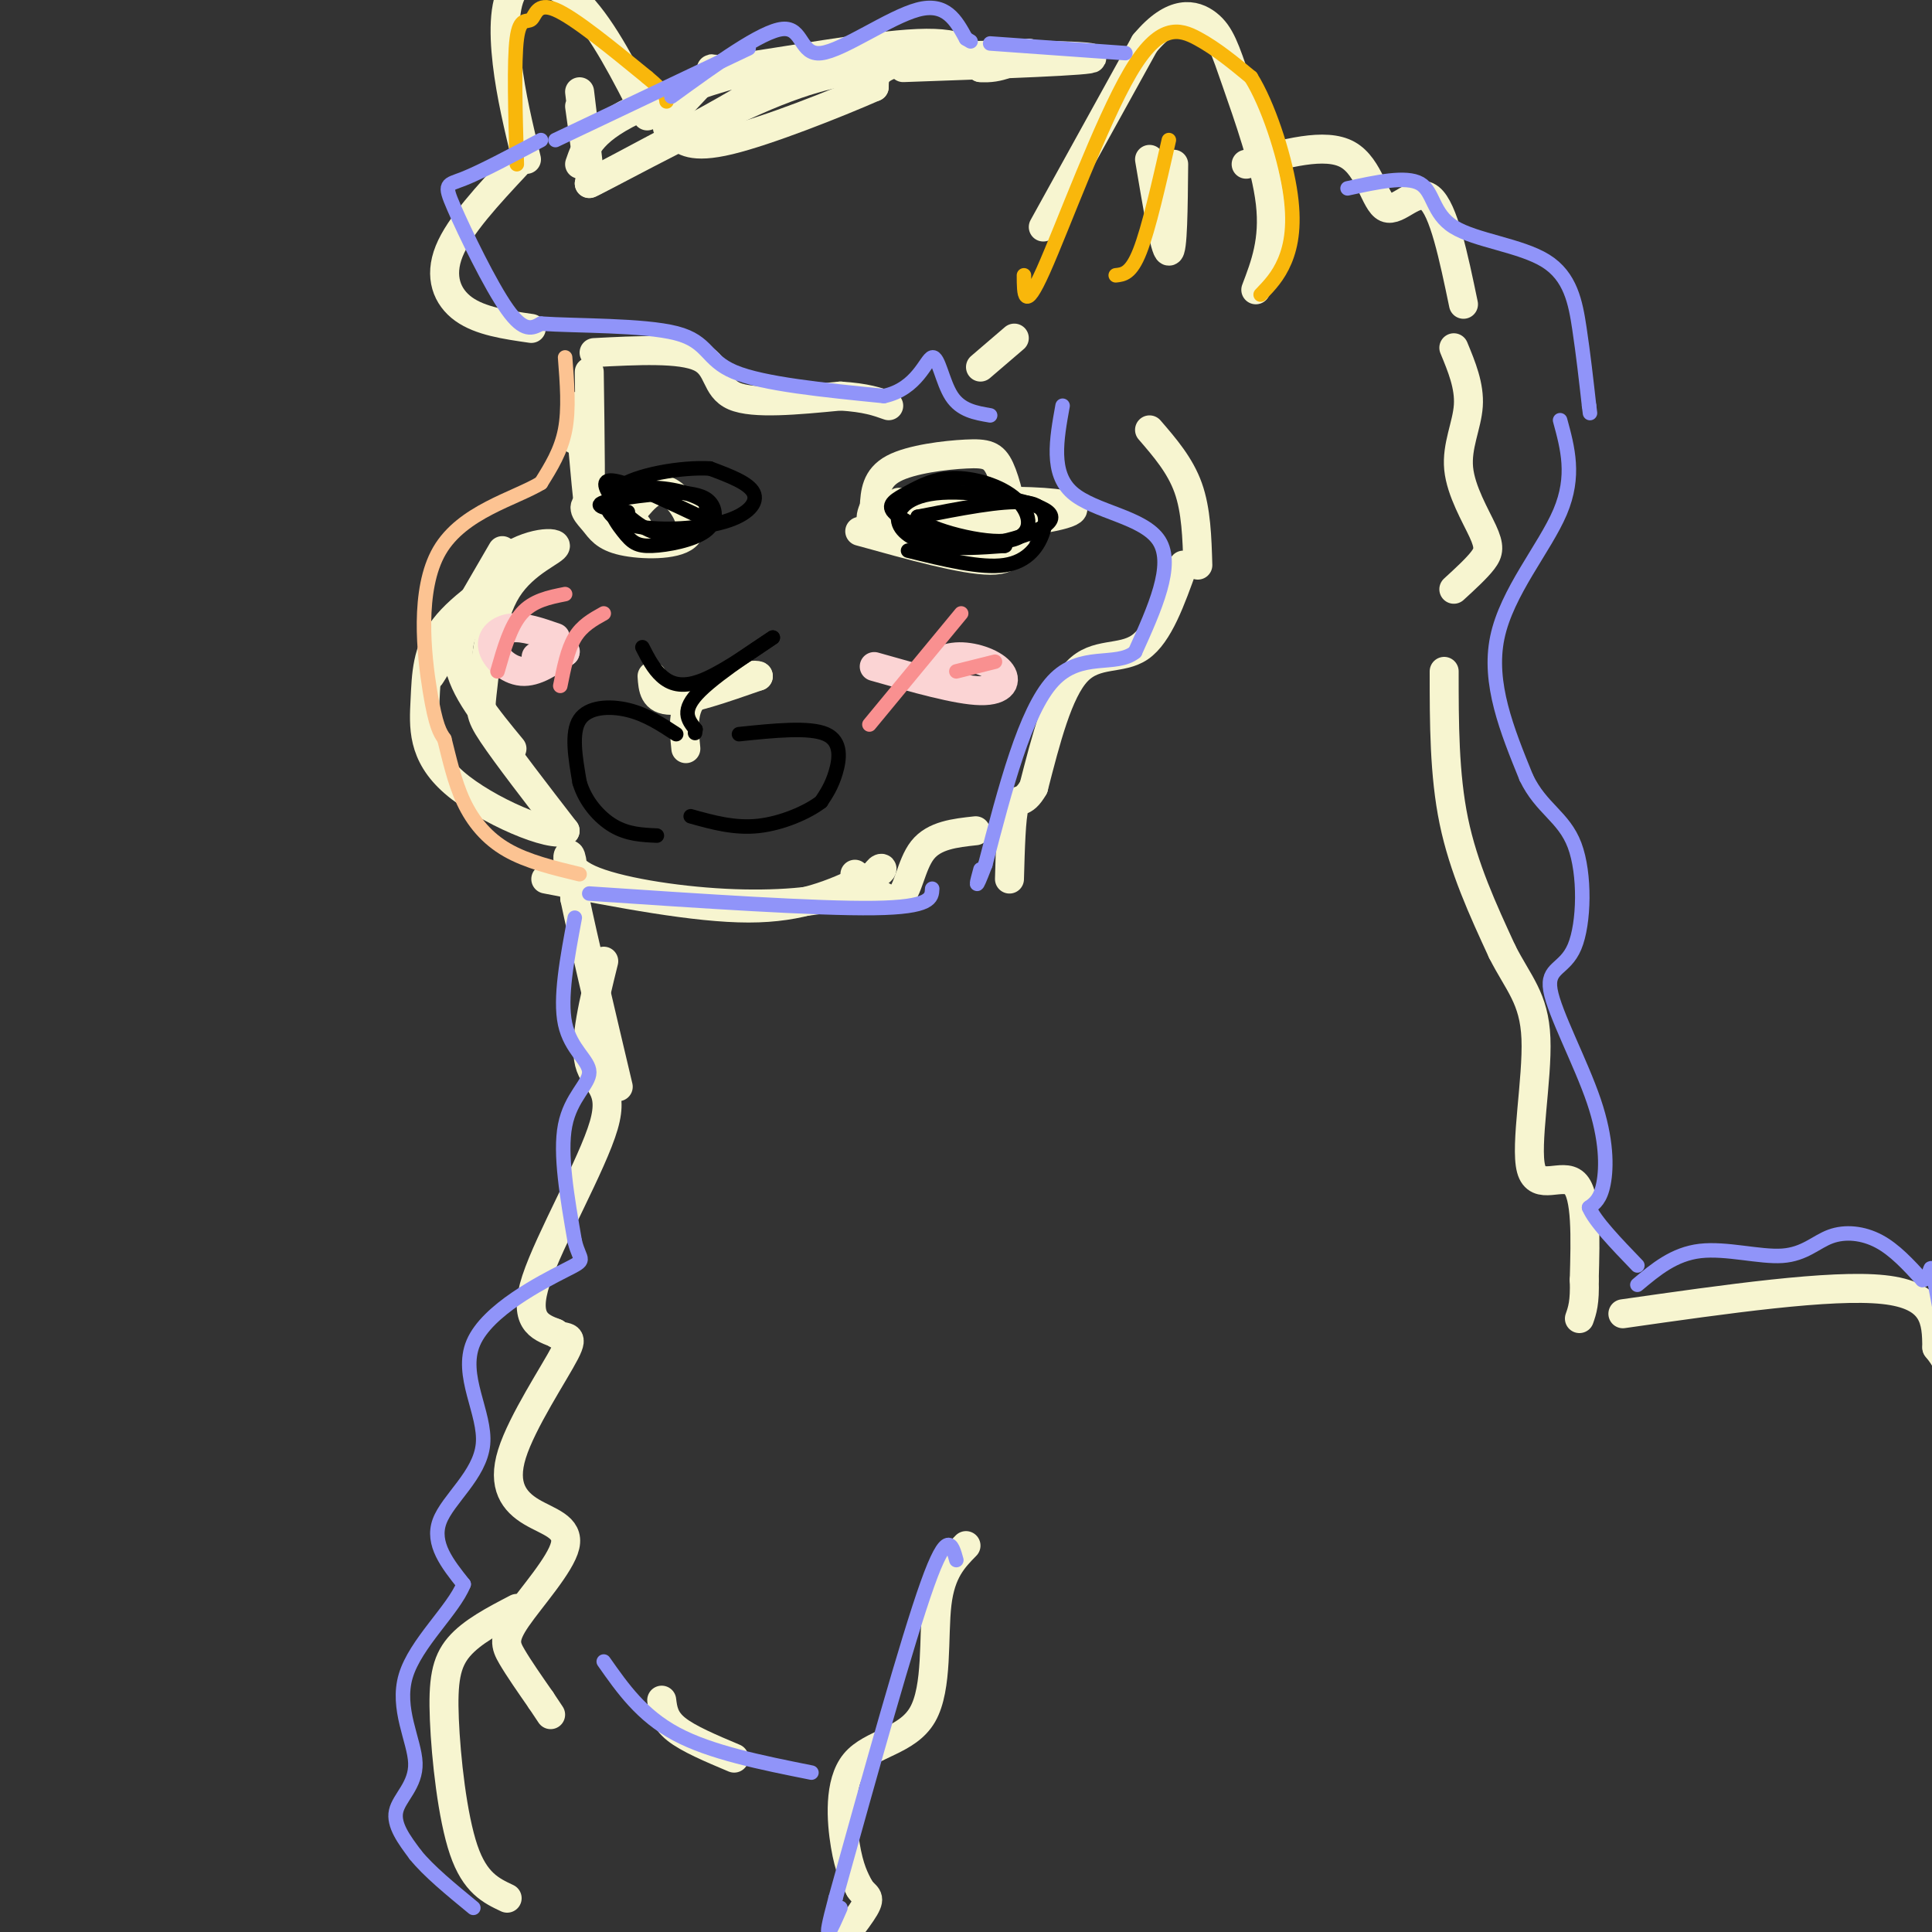 <svg viewBox='0 0 400 400' version='1.1' xmlns='http://www.w3.org/2000/svg' xmlns:xlink='http://www.w3.org/1999/xlink'><rect x="0" y="0" width="400" height="400" fill="#333333" stroke="none"/><g fill='none' stroke='rgb(247,245,208)' stroke-width='6' stroke-linecap='round' stroke-linejoin='round'><path d='M122,77c0.200,14.044 0.400,28.089 0,28c-0.400,-0.089 -1.400,-14.311 -2,-19c-0.600,-4.689 -0.800,0.156 -1,5'/><path d='M104,114c-7.417,12.750 -14.833,25.500 -15,26c-0.167,0.500 6.917,-11.250 14,-23'/><path d='M103,117c5.414,-4.711 11.948,-4.989 12,-4c0.052,0.989 -6.378,3.244 -10,9c-3.622,5.756 -4.437,15.011 -5,20c-0.563,4.989 -0.875,5.711 2,10c2.875,4.289 8.938,12.144 15,20'/><path d='M117,172c-2.518,1.665 -16.314,-4.172 -23,-10c-6.686,-5.828 -6.262,-11.646 -6,-17c0.262,-5.354 0.360,-10.244 4,-15c3.640,-4.756 10.820,-9.378 18,-14'/><path d='M110,116c1.524,-1.488 -3.667,1.792 -8,6c-4.333,4.208 -7.810,9.345 -7,15c0.810,5.655 5.905,11.827 11,18'/><path d='M178,110c10.781,2.992 21.562,5.984 27,6c5.438,0.016 5.535,-2.943 5,-7c-0.535,-4.057 -1.700,-9.211 -3,-12c-1.300,-2.789 -2.735,-3.212 -7,-3c-4.265,0.212 -11.362,1.061 -15,3c-3.638,1.939 -3.819,4.970 -4,8'/><path d='M181,105c-1.085,2.504 -1.796,4.764 6,5c7.796,0.236 24.099,-1.552 31,-3c6.901,-1.448 4.400,-2.557 -2,-3c-6.400,-0.443 -16.700,-0.222 -27,0'/><path d='M189,104c-4.667,0.000 -2.833,0.000 -1,0'/><path d='M135,102c-5.533,0.505 -11.067,1.011 -13,2c-1.933,0.989 -0.267,2.462 1,4c1.267,1.538 2.135,3.141 6,4c3.865,0.859 10.727,0.972 13,-1c2.273,-1.972 -0.042,-6.031 -2,-8c-1.958,-1.969 -3.559,-1.848 -5,-1c-1.441,0.848 -2.720,2.424 -4,4'/><path d='M131,106c-0.500,1.167 0.250,2.083 1,3'/><path d='M135,140c0.167,2.500 0.333,5.000 4,5c3.667,0.000 10.833,-2.500 18,-5'/><path d='M157,140c0.267,-0.644 -8.067,0.244 -12,3c-3.933,2.756 -3.467,7.378 -3,12'/><path d='M107,34c-5.933,6.356 -11.867,12.711 -14,18c-2.133,5.289 -0.467,9.511 3,12c3.467,2.489 8.733,3.244 14,4'/><path d='M123,73c9.000,-0.467 18.000,-0.933 22,1c4.000,1.933 3.000,6.267 7,8c4.000,1.733 13.000,0.867 22,0'/><path d='M174,82c5.333,0.333 7.667,1.167 10,2'/><path d='M203,76c0.000,0.000 7.000,-6.000 7,-6'/><path d='M216,47c0.000,0.000 21.000,-38.000 21,-38'/><path d='M237,9c5.951,-7.171 10.327,-6.097 13,-4c2.673,2.097 3.643,5.219 6,12c2.357,6.781 6.102,17.223 7,25c0.898,7.777 -1.051,12.888 -3,18'/><path d='M243,34c-0.083,9.083 -0.167,18.167 -1,18c-0.833,-0.167 -2.417,-9.583 -4,-19'/><path d='M109,33c-1.613,-6.661 -3.226,-13.321 -4,-20c-0.774,-6.679 -0.708,-13.375 2,-16c2.708,-2.625 8.060,-1.179 13,4c4.940,5.179 9.470,14.089 14,23'/><path d='M120,19c1.000,8.250 2.000,16.500 2,17c0.000,0.500 -1.000,-6.750 -2,-14'/><path d='M120,34c1.244,-3.644 2.489,-7.289 13,-12c10.511,-4.711 30.289,-10.489 30,-8c-0.289,2.489 -20.644,13.244 -41,24'/><path d='M122,38c0.022,0.267 20.578,-11.067 34,-17c13.422,-5.933 19.711,-6.467 26,-7'/><path d='M187,14c20.000,-0.711 40.000,-1.422 39,-2c-1.000,-0.578 -23.000,-1.022 -34,0c-11.000,1.022 -11.000,3.511 -11,6'/><path d='M181,18c-7.884,3.455 -22.093,9.093 -30,11c-7.907,1.907 -9.512,0.082 -11,-1c-1.488,-1.082 -2.860,-1.423 -1,-4c1.860,-2.577 6.952,-7.392 8,-9c1.048,-1.608 -1.949,-0.010 6,-1c7.949,-0.990 26.842,-4.569 37,-5c10.158,-0.431 11.579,2.284 13,5'/><path d='M203,14c3.833,0.333 6.917,-1.333 10,-3'/><path d='M258,34c8.196,-2.280 16.393,-4.560 21,-2c4.607,2.560 5.625,9.958 8,11c2.375,1.042 6.107,-4.274 9,-2c2.893,2.274 4.946,12.137 7,22'/><path d='M301,72c1.636,3.955 3.273,7.911 3,12c-0.273,4.089 -2.455,8.313 -2,13c0.455,4.687 3.545,9.839 5,13c1.455,3.161 1.273,4.332 0,6c-1.273,1.668 -3.636,3.834 -6,6'/><path d='M238,89c3.167,3.667 6.333,7.333 8,12c1.667,4.667 1.833,10.333 2,16'/><path d='M245,117c-2.556,7.156 -5.111,14.311 -9,17c-3.889,2.689 -9.111,0.911 -13,5c-3.889,4.089 -6.444,14.044 -9,24'/><path d='M214,163c-2.244,3.956 -3.356,1.844 -4,4c-0.644,2.156 -0.822,8.578 -1,15'/><path d='M202,172c-4.289,0.467 -8.578,0.933 -11,4c-2.422,3.067 -2.978,8.733 -5,10c-2.022,1.267 -5.511,-1.867 -9,-5'/><path d='M113,182c15.500,3.000 31.000,6.000 42,6c11.000,0.000 17.500,-3.000 24,-6'/><path d='M179,182c4.528,-1.638 3.847,-2.734 3,-2c-0.847,0.734 -1.859,3.296 -7,5c-5.141,1.704 -14.409,2.550 -25,2c-10.591,-0.550 -22.505,-2.494 -28,-5c-5.495,-2.506 -4.570,-5.573 -4,-5c0.570,0.573 0.785,4.787 1,9'/><path d='M119,186c1.667,8.000 5.333,23.500 9,39'/><path d='M125,199c-2.048,8.292 -4.095,16.583 -3,21c1.095,4.417 5.333,4.958 3,13c-2.333,8.042 -11.238,23.583 -14,32c-2.762,8.417 0.619,9.708 4,11'/><path d='M115,276c1.763,1.513 4.170,-0.203 2,4c-2.170,4.203 -8.918,14.325 -11,21c-2.082,6.675 0.503,9.902 4,12c3.497,2.098 7.906,3.068 7,7c-0.906,3.932 -7.129,10.828 -10,15c-2.871,4.172 -2.392,5.621 -1,8c1.392,2.379 3.696,5.690 6,9'/><path d='M112,352c1.333,2.000 1.667,2.500 2,3'/><path d='M137,352c0.250,2.000 0.500,4.000 3,6c2.500,2.000 7.250,4.000 12,6'/><path d='M200,320c-2.600,2.649 -5.199,5.298 -6,12c-0.801,6.702 0.198,17.456 -3,23c-3.198,5.544 -10.592,5.877 -14,10c-3.408,4.123 -2.831,12.035 -2,17c0.831,4.965 1.915,6.982 3,9'/><path d='M178,391c1.133,1.711 2.467,1.489 1,4c-1.467,2.511 -5.733,7.756 -10,13'/><path d='M107,333c-4.667,2.429 -9.333,4.857 -12,8c-2.667,3.143 -3.333,7.000 -3,15c0.333,8.000 1.667,20.143 4,27c2.333,6.857 5.667,8.429 9,10'/><path d='M299,139c0.000,10.667 0.000,21.333 2,31c2.000,9.667 6.000,18.333 10,27'/><path d='M311,197c3.330,6.601 6.656,9.604 7,18c0.344,8.396 -2.292,22.183 -1,27c1.292,4.817 6.512,0.662 9,3c2.488,2.338 2.244,11.169 2,20'/><path d='M328,265c0.167,4.667 -0.417,6.333 -1,8'/><path d='M336,272c21.583,-3.083 43.167,-6.167 54,-5c10.833,1.167 10.917,6.583 11,12'/><path d='M401,279c2.167,2.667 2.083,3.333 2,4'/></g>
<g fill='none' stroke='rgb(251,212,212)' stroke-width='6' stroke-linecap='round' stroke-linejoin='round'><path d='M181,138c8.625,2.452 17.250,4.905 22,5c4.750,0.095 5.625,-2.167 4,-4c-1.625,-1.833 -5.750,-3.238 -9,-3c-3.250,0.238 -5.625,2.119 -8,4'/><path d='M115,132c-3.226,-1.125 -6.452,-2.250 -9,-2c-2.548,0.250 -4.417,1.875 -4,4c0.417,2.125 3.119,4.750 6,5c2.881,0.250 5.940,-1.875 9,-4'/><path d='M117,135c0.500,-0.500 -2.750,0.250 -6,1'/></g>
<g fill='none' stroke='rgb(0,0,0)' stroke-width='3' stroke-linecap='round' stroke-linejoin='round'><path d='M133,134c1.133,2.222 2.267,4.444 4,6c1.733,1.556 4.067,2.444 8,1c3.933,-1.444 9.467,-5.222 15,-9'/><path d='M160,132c-0.956,0.689 -10.844,6.911 -15,11c-4.156,4.089 -2.578,6.044 -1,8'/><path d='M144,151c-0.167,1.333 -0.083,0.667 0,0'/><path d='M188,114c7.560,1.863 15.119,3.726 20,3c4.881,-0.726 7.083,-4.042 8,-7c0.917,-2.958 0.548,-5.560 -4,-6c-4.548,-0.440 -13.274,1.280 -22,3'/><path d='M190,107c0.318,1.991 12.112,5.468 18,5c5.888,-0.468 5.871,-4.882 3,-8c-2.871,-3.118 -8.594,-4.939 -13,-5c-4.406,-0.061 -7.494,1.637 -10,3c-2.506,1.363 -4.430,2.389 -3,4c1.430,1.611 6.215,3.805 11,6'/><path d='M196,112c3.561,1.207 6.963,1.224 12,0c5.037,-1.224 11.709,-3.690 9,-6c-2.709,-2.310 -14.798,-4.465 -22,-4c-7.202,0.465 -9.516,3.548 -9,6c0.516,2.452 3.862,4.272 8,5c4.138,0.728 9.069,0.364 14,0'/><path d='M208,113c1.000,-0.167 -3.500,-0.583 -8,-1'/><path d='M145,107c-6.228,-2.943 -12.456,-5.885 -16,-7c-3.544,-1.115 -4.404,-0.402 -3,2c1.404,2.402 5.070,6.493 9,8c3.930,1.507 8.123,0.431 10,-1c1.877,-1.431 1.439,-3.215 1,-5'/><path d='M146,104c-1.762,-1.555 -6.668,-2.943 -11,-3c-4.332,-0.057 -8.089,1.217 -9,3c-0.911,1.783 1.024,4.076 6,5c4.976,0.924 12.994,0.480 18,-1c5.006,-1.480 7.002,-3.994 6,-6c-1.002,-2.006 -5.001,-3.503 -9,-5'/><path d='M147,97c-5.704,-0.358 -15.465,1.246 -19,4c-3.535,2.754 -0.845,6.658 1,9c1.845,2.342 2.845,3.123 6,3c3.155,-0.123 8.465,-1.148 11,-3c2.535,-1.852 2.296,-4.529 1,-6c-1.296,-1.471 -3.648,-1.735 -6,-2'/><path d='M141,102c-4.711,0.044 -13.489,1.156 -16,2c-2.511,0.844 1.244,1.422 5,2'/></g>
<g fill='none' stroke='rgb(249,183,11)' stroke-width='3' stroke-linecap='round' stroke-linejoin='round'><path d='M212,57c0.006,3.958 0.012,7.917 4,-1c3.988,-8.917 11.958,-30.708 18,-41c6.042,-10.292 10.155,-9.083 14,-7c3.845,2.083 7.423,5.042 11,8'/><path d='M259,16c3.512,5.631 6.792,15.708 8,23c1.208,7.292 0.345,11.798 -1,15c-1.345,3.202 -3.173,5.101 -5,7'/><path d='M242,29c-2.083,9.167 -4.167,18.333 -6,23c-1.833,4.667 -3.417,4.833 -5,5'/><path d='M107,34c-0.304,-10.679 -0.607,-21.357 0,-26c0.607,-4.643 2.125,-3.250 3,-4c0.875,-0.750 1.107,-3.643 5,-2c3.893,1.643 11.446,7.821 19,14'/><path d='M134,16c3.833,3.167 3.917,4.083 4,5'/></g>
<g fill='none' stroke='rgb(252,195,146)' stroke-width='3' stroke-linecap='round' stroke-linejoin='round'><path d='M117,74c0.417,5.333 0.833,10.667 0,15c-0.833,4.333 -2.917,7.667 -5,11'/><path d='M112,100c-5.369,3.262 -16.292,5.917 -21,14c-4.708,8.083 -3.202,21.595 -2,29c1.202,7.405 2.101,8.702 3,10'/><path d='M92,153c1.012,3.952 2.042,8.833 4,13c1.958,4.167 4.845,7.619 9,10c4.155,2.381 9.577,3.690 15,5'/></g>
<g fill='none' stroke='rgb(144,148,249)' stroke-width='3' stroke-linecap='round' stroke-linejoin='round'><path d='M112,29c-6.250,3.310 -12.500,6.619 -16,8c-3.500,1.381 -4.250,0.833 -2,6c2.250,5.167 7.500,16.048 11,21c3.500,4.952 5.250,3.976 7,3'/><path d='M112,67c7.071,0.500 21.250,0.250 28,2c6.750,1.750 6.071,5.500 12,8c5.929,2.500 18.464,3.750 31,5'/><path d='M183,82c6.917,-1.464 8.708,-7.625 10,-8c1.292,-0.375 2.083,5.036 4,8c1.917,2.964 4.958,3.482 8,4'/><path d='M139,20c9.351,-6.786 18.702,-13.571 23,-14c4.298,-0.429 3.542,5.500 8,5c4.458,-0.500 14.131,-7.429 20,-9c5.869,-1.571 7.935,2.214 10,6'/><path d='M200,8c1.667,1.000 0.833,0.500 0,0'/><path d='M115,29c0.000,0.000 40.000,-19.000 40,-19'/><path d='M205,9c0.000,0.000 28.000,2.000 28,2'/><path d='M279,39c6.070,-1.316 12.140,-2.632 15,-1c2.860,1.632 2.509,6.211 7,9c4.491,2.789 13.825,3.789 19,7c5.175,3.211 6.193,8.632 7,14c0.807,5.368 1.404,10.684 2,16'/><path d='M329,84c0.333,2.667 0.167,1.333 0,0'/><path d='M220,84c-1.267,7.000 -2.533,14.000 2,18c4.533,4.000 14.867,5.000 18,10c3.133,5.000 -0.933,14.000 -5,23'/><path d='M235,135c-3.933,3.222 -11.267,-0.222 -17,6c-5.733,6.222 -9.867,22.111 -14,38'/><path d='M204,179c-2.500,6.500 -1.750,3.750 -1,1'/><path d='M193,184c-0.083,1.917 -0.167,3.833 -12,4c-11.833,0.167 -35.417,-1.417 -59,-3'/><path d='M119,190c-1.571,8.351 -3.143,16.702 -2,22c1.143,5.298 5.000,7.542 5,10c-0.000,2.458 -3.857,5.131 -5,11c-1.143,5.869 0.429,14.935 2,24'/><path d='M119,257c1.085,4.445 2.796,3.559 -2,6c-4.796,2.441 -16.100,8.211 -19,15c-2.900,6.789 2.604,14.597 2,21c-0.604,6.403 -7.315,11.401 -9,16c-1.685,4.599 1.658,8.800 5,13'/><path d='M96,328c-2.142,5.354 -9.997,12.239 -12,19c-2.003,6.761 1.845,13.397 2,18c0.155,4.603 -3.384,7.172 -4,10c-0.616,2.828 1.692,5.914 4,9'/><path d='M86,384c2.667,3.333 7.333,7.167 12,11'/><path d='M125,344c3.917,5.583 7.833,11.167 15,15c7.167,3.833 17.583,5.917 28,8'/><path d='M198,323c-0.917,-3.333 -1.833,-6.667 -6,5c-4.167,11.667 -11.583,38.333 -19,65'/><path d='M173,393c-3.000,11.167 -1.000,6.583 1,2'/><path d='M323,87c1.578,5.778 3.156,11.556 0,19c-3.156,7.444 -11.044,16.556 -13,26c-1.956,9.444 2.022,19.222 6,29'/><path d='M316,161c3.076,6.447 7.765,8.066 10,14c2.235,5.934 2.016,16.184 0,21c-2.016,4.816 -5.829,4.198 -5,9c0.829,4.802 6.300,15.024 9,23c2.700,7.976 2.629,13.708 2,17c-0.629,3.292 -1.814,4.146 -3,5'/><path d='M329,250c1.167,2.833 5.583,7.417 10,12'/><path d='M339,266c3.807,-3.188 7.614,-6.376 13,-7c5.386,-0.624 12.351,1.317 17,1c4.649,-0.317 6.982,-2.893 10,-4c3.018,-1.107 6.719,-0.745 10,1c3.281,1.745 6.140,4.872 9,8'/><path d='M398,265c1.711,0.089 1.489,-3.689 2,-2c0.511,1.689 1.756,8.844 3,16'/></g>
<g fill='none' stroke='rgb(0,0,0)' stroke-width='3' stroke-linecap='round' stroke-linejoin='round'><path d='M140,152c-3.111,-2.044 -6.222,-4.089 -10,-5c-3.778,-0.911 -8.222,-0.689 -10,2c-1.778,2.689 -0.889,7.844 0,13'/><path d='M120,162c1.156,3.933 4.044,7.267 7,9c2.956,1.733 5.978,1.867 9,2'/><path d='M153,152c7.311,-0.756 14.622,-1.511 18,0c3.378,1.511 2.822,5.289 2,8c-0.822,2.711 -1.911,4.356 -3,6'/><path d='M170,166c-2.733,2.133 -8.067,4.467 -13,5c-4.933,0.533 -9.467,-0.733 -14,-2'/></g>
<g fill='none' stroke='rgb(249,144,144)' stroke-width='3' stroke-linecap='round' stroke-linejoin='round'><path d='M199,127c0.000,0.000 -19.000,23.000 -19,23'/><path d='M206,137c0.000,0.000 -8.000,2.000 -8,2'/><path d='M117,123c-3.333,0.667 -6.667,1.333 -9,4c-2.333,2.667 -3.667,7.333 -5,12'/><path d='M125,127c-2.250,1.250 -4.500,2.500 -6,5c-1.500,2.500 -2.250,6.250 -3,10'/></g>
</svg>